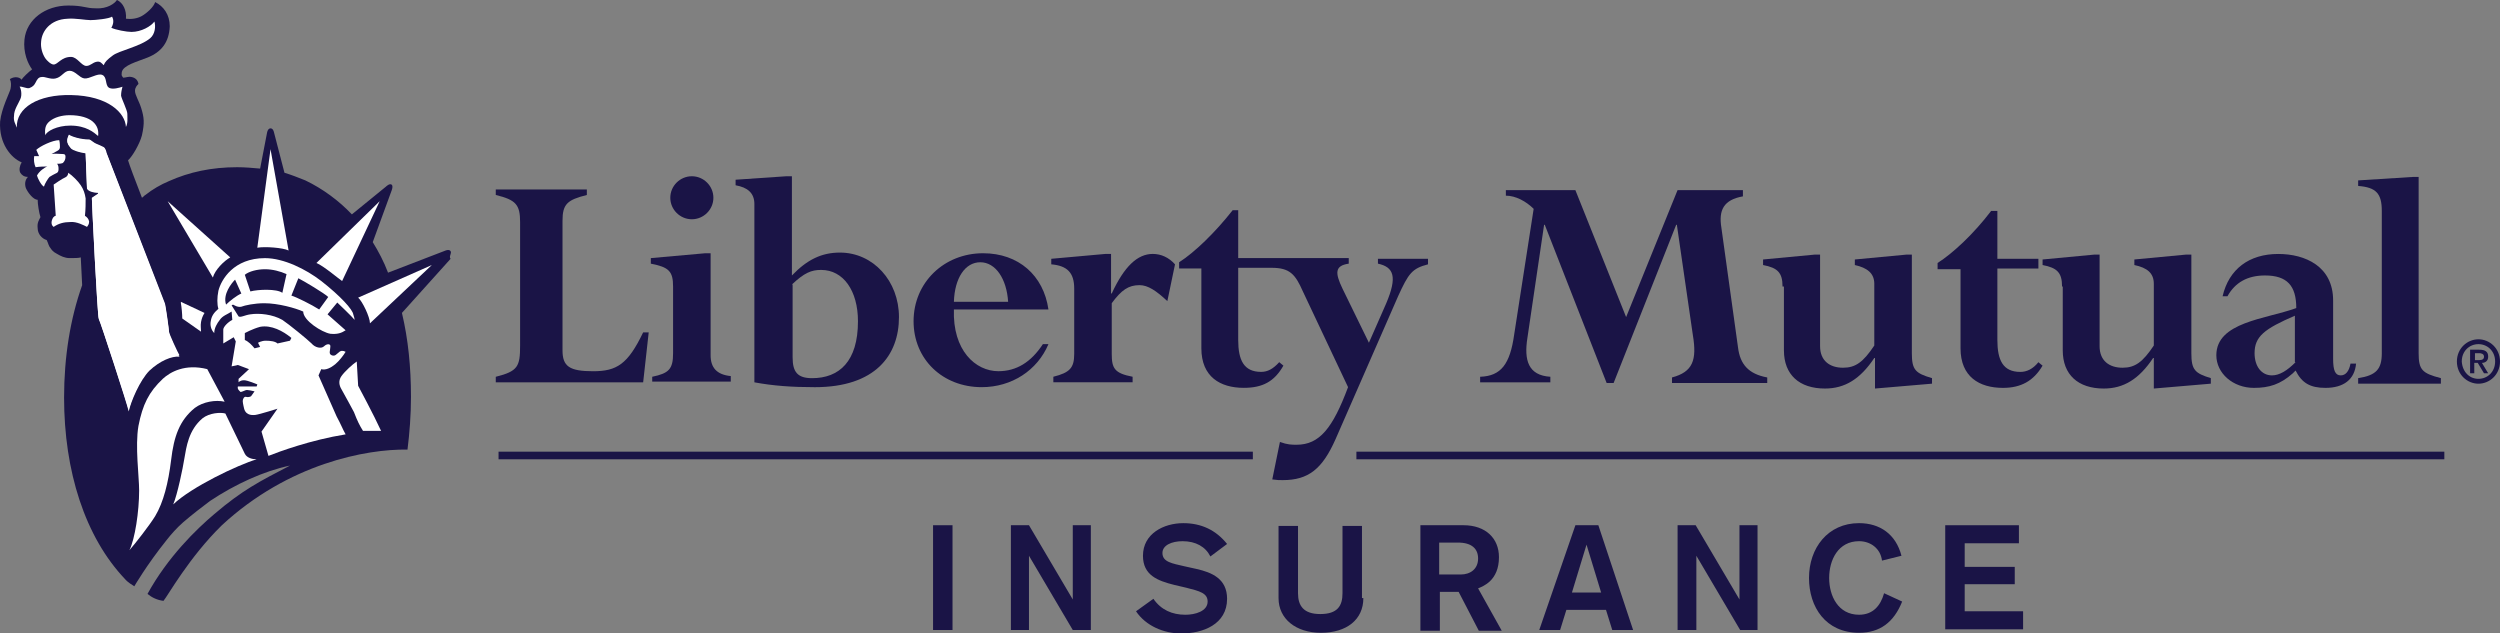 <svg width="221" height="56" viewBox="0 0 221 56" fill="none" xmlns="http://www.w3.org/2000/svg">
<rect x="0" y="0" width="221" height="56" fill="#808080" stroke="none"/>
<g clip-path="url(#clip0_863_471)">
<path d="M49.726 30.977C49.726 32.388 50.34 32.817 52.43 32.817C54.519 32.817 55.502 32.203 56.855 29.382H57.346L56.855 33.798H43.826V33.308C45.793 32.817 45.977 32.388 45.977 30.547V19.629C45.977 18.096 45.608 17.667 43.826 17.237V16.747H51.877V17.237C50.156 17.667 49.726 18.035 49.726 19.507L49.726 30.977Z" fill="#1A1446"/>
<path d="M62.818 31.405C62.818 32.509 63.371 33.122 64.6 33.245V33.735H57.656V33.306C59.131 32.999 59.5 32.631 59.5 31.221V25.332C59.5 23.983 59.131 23.615 57.533 23.308V22.817L62.327 22.388H62.818L62.818 31.405ZM61.159 15.58C62.204 15.58 63.064 16.438 63.064 17.481C63.064 18.524 62.204 19.383 61.159 19.383C60.114 19.383 59.254 18.524 59.254 17.481C59.254 16.438 60.114 15.58 61.159 15.58Z" fill="#1A1446"/>
<path d="M70.005 25.149C71.112 24.107 71.726 23.861 72.586 23.861C74.553 23.861 75.844 25.701 75.844 28.4C75.844 31.958 74.184 33.43 71.787 33.43C70.497 33.43 70.067 32.878 70.067 31.59V25.149L70.005 25.149ZM70.005 15.581H69.514L65.027 15.887V16.378C66.072 16.562 66.687 17.053 66.687 18.034V33.798C68.346 34.105 70.005 34.227 72.033 34.227C77.379 34.227 79.469 31.406 79.469 28.032C79.469 24.843 77.195 22.328 74.246 22.328C72.648 22.328 71.357 22.941 70.005 24.352L70.005 15.581Z" fill="#1A1446"/>
<path d="M84.325 26.68C84.386 24.595 85.308 23.184 86.66 23.184C88.012 23.184 88.995 24.656 89.118 26.68H84.325ZM92.682 27.355C92.252 24.349 90.04 22.387 86.905 22.387C83.464 22.387 80.76 24.963 80.76 28.398C80.76 31.771 83.341 34.225 86.782 34.225C89.425 34.225 91.699 32.753 92.682 30.422H92.191C91.146 32.017 89.855 32.814 88.257 32.814C86.23 32.814 84.201 30.974 84.325 27.355L92.682 27.355Z" fill="#1A1446"/>
<path d="M103.194 26.618C102.211 25.698 101.474 25.207 100.736 25.207C99.753 25.207 99.138 25.637 98.278 26.802V31.28C98.278 32.568 98.524 32.997 100.122 33.304V33.795H93.116V33.304C94.591 32.936 94.96 32.507 94.96 31.28V25.514C94.96 24.103 94.345 23.49 92.932 23.367V22.877L97.725 22.447H98.217V25.943H98.278C99.384 23.551 100.552 22.447 101.904 22.447C102.641 22.447 103.317 22.754 103.871 23.367L103.194 26.618Z" fill="#1A1446"/>
<path d="M121.81 22.815V23.306C123.224 23.613 123.531 24.471 122.548 26.802L121.012 30.298L118.676 25.514C118 24.103 118 23.49 119.229 23.306V22.815H109.458V18.583H108.966C107.43 20.546 105.586 22.325 104.234 23.183V23.735H106.201V30.789C106.201 33.304 107.86 34.285 109.95 34.285C111.609 34.285 112.654 33.733 113.453 32.322L113.084 32.016C112.531 32.629 112.039 32.874 111.486 32.874C109.95 32.874 109.458 31.832 109.458 30.053V23.674H112.408C114.006 23.674 114.497 24.226 115.173 25.759L119.168 34.224C117.816 37.843 116.648 39.315 114.62 39.315C114.19 39.315 113.821 39.315 113.145 39.069L112.469 42.381C112.899 42.443 113.084 42.443 113.391 42.443C115.665 42.443 116.894 41.461 118.062 38.824L123.592 26.188C124.514 24.164 124.821 23.735 126.235 23.367V22.876H121.81L121.81 22.815Z" fill="#1A1446"/>
<path d="M153.643 30.73C153.828 32.202 154.565 33.061 156.224 33.367V33.858H147.805V33.367C149.649 32.877 150.017 31.834 149.649 29.626L148.235 19.873H148.174L142.643 33.858H142.028L136.559 19.873H136.498L135.023 29.871C134.715 31.834 135.084 33.183 137.051 33.306V33.797H130.844V33.306C132.687 33.245 133.486 32.202 133.855 29.564L135.576 18.462C134.9 17.788 133.978 17.297 133.118 17.297V16.806H139.263L143.749 28.031L148.297 16.806H154.074V17.358C152.353 17.665 151.923 18.585 152.169 20.118L153.643 30.73Z" fill="#1A1446"/>
<path d="M157.576 25.33C157.576 24.104 157.146 23.674 155.855 23.429V22.938L160.403 22.509H160.895V30.605C160.895 31.893 161.755 32.507 162.923 32.507C164.029 32.507 164.705 32.016 165.688 30.544V25.085C165.688 24.165 165.074 23.674 163.968 23.429V22.938L168.515 22.509H169.007V31.219C169.007 32.691 169.314 32.997 170.789 33.427V33.917L165.75 34.347V31.648H165.688C164.459 33.488 163.107 34.347 161.325 34.347C159.051 34.347 157.699 33.12 157.699 30.973V25.331L157.576 25.33Z" fill="#1A1446"/>
<path d="M173.25 23.799H171.283V23.247C172.635 22.389 174.479 20.671 176.015 18.647H176.568V22.879H180.194V23.738H176.568V30.056C176.568 31.834 177.06 32.877 178.596 32.877C179.149 32.877 179.702 32.632 180.194 32.019L180.563 32.325C179.764 33.675 178.658 34.288 177.06 34.288C174.971 34.288 173.311 33.306 173.311 30.792V23.799L173.25 23.799Z" fill="#1A1446"/>
<path d="M182.285 25.33C182.285 24.104 181.855 23.674 180.564 23.429V22.938L185.112 22.509H185.604V30.605C185.604 31.893 186.464 32.507 187.632 32.507C188.738 32.507 189.414 32.016 190.397 30.544V25.085C190.397 24.165 189.844 23.674 188.677 23.429V22.938L193.224 22.509H193.716V31.219C193.716 32.691 194.023 32.997 195.437 33.427V33.917L190.397 34.347V31.648H190.336C189.107 33.488 187.755 34.347 185.973 34.347C183.699 34.347 182.347 33.12 182.347 30.973V25.331L182.285 25.33Z" fill="#1A1446"/>
<path d="M202.93 32.018C202.192 32.754 201.516 33.184 200.84 33.184C199.918 33.184 199.304 32.386 199.304 31.221C199.304 29.749 200.164 29.074 202.868 27.909V32.018H202.93ZM206.248 26.559C206.248 23.554 203.79 22.45 201.393 22.45C198.812 22.45 197.03 23.799 196.477 26.191H196.907C197.583 24.965 198.689 24.351 200.226 24.351C202.192 24.351 202.991 25.271 202.991 27.234C200.287 28.215 195.924 28.461 195.924 31.405C195.924 33 197.399 34.288 199.242 34.288C200.594 34.288 201.578 33.981 202.684 33L202.93 32.754C203.483 33.858 204.22 34.288 205.572 34.288C207.17 34.288 208.153 33.552 208.276 32.141H207.785C207.662 32.816 207.354 33.184 206.924 33.184C206.433 33.184 206.248 32.754 206.248 31.712L206.248 26.559Z" fill="#1A1446"/>
<path d="M210.55 18.646C210.55 17.113 210.059 16.561 208.461 16.438V15.947L213.316 15.641H213.808V31.22C213.808 32.693 214.115 32.999 215.774 33.428V33.919H208.461V33.428C210.059 33.183 210.551 32.631 210.551 31.22L210.55 18.646Z" fill="#1A1446"/>
<path d="M39.834 22.202C39.711 22.018 39.403 22.141 39.403 22.141L34.303 24.104C33.934 23.122 33.443 22.202 32.951 21.405L34.61 16.866C34.61 16.866 34.794 16.437 34.61 16.314C34.426 16.191 34.118 16.498 34.118 16.498L31.107 18.951C29.94 17.725 28.526 16.682 26.99 15.946C26.375 15.701 25.761 15.455 25.146 15.271L24.224 11.714C24.224 11.714 24.163 11.346 23.917 11.346C23.671 11.346 23.61 11.714 23.61 11.714L22.995 14.903C22.319 14.842 21.643 14.781 20.967 14.781C18.694 14.781 16.727 15.21 14.945 16.007C14.207 16.314 13.47 16.743 12.855 17.234C12.732 17.295 12.671 17.418 12.548 17.479C11.933 15.885 11.442 14.597 11.319 14.167C11.688 13.861 12.364 12.695 12.548 11.959C12.794 10.855 12.732 10.364 12.486 9.567C12.302 8.954 11.934 8.402 11.934 8.034C11.934 7.727 12.118 7.543 12.241 7.42C12.179 7.052 11.934 6.868 11.626 6.807C11.319 6.746 11.135 6.868 10.889 6.868C10.827 6.746 10.704 6.746 10.766 6.378C10.889 5.764 12.118 5.457 13.04 5.089C14.269 4.599 14.945 3.74 15.006 2.329C15.006 1.287 14.453 0.551 13.716 0.183C13.593 0.612 12.978 1.164 12.548 1.409C12.118 1.655 11.565 1.716 11.135 1.655C11.196 0.919 10.889 0.244 10.336 -0.001C10.151 0.305 9.475 0.796 8.492 0.735C7.509 0.735 7.447 0.489 6.034 0.489C4.006 0.489 2.347 1.716 2.162 3.495C2.039 4.66 2.47 5.641 2.838 6.132C2.592 6.316 1.978 6.868 1.916 7.052C1.794 6.868 1.363 6.684 0.872 6.991C0.995 7.236 0.995 7.543 0.933 7.85C0.872 8.156 0.134 9.567 0.011 10.732C-0.112 12.695 0.995 13.983 1.916 14.351C1.732 14.658 1.671 15.026 1.794 15.271C1.916 15.455 2.101 15.639 2.47 15.639C2.224 15.885 2.162 16.253 2.285 16.621C2.47 17.05 2.961 17.663 3.33 17.663C3.33 18.031 3.453 18.829 3.576 19.197C3.453 19.442 3.268 19.687 3.33 20.178C3.33 20.669 3.699 21.098 4.129 21.221C4.252 21.466 4.313 21.773 4.436 21.895C4.559 22.079 4.682 22.264 5.051 22.448C5.358 22.631 5.727 22.816 6.157 22.816C6.587 22.816 6.956 22.816 7.14 22.754C7.14 22.877 7.202 23.981 7.263 25.208C6.218 28.152 5.665 31.525 5.665 35.144C5.665 41.646 7.509 47.473 11.073 51.214C11.073 51.214 11.257 51.46 11.872 51.828C11.872 51.828 12.978 49.926 14.699 47.779C15.129 47.227 15.621 46.675 16.174 46.185C17.034 45.449 17.833 44.835 18.57 44.283C20.783 42.811 23.302 41.646 25.637 41.155C22.933 42.566 21.459 43.302 18.939 45.449C17.341 46.798 14.822 49.252 13.039 52.502C13.408 52.809 13.9 53.054 14.453 53.115C14.821 52.686 16.727 49.251 19.615 46.43C25.515 40.971 32.397 39.683 36.023 39.744C36.207 38.272 36.33 36.678 36.33 35.083C36.33 32.445 36.084 29.992 35.531 27.661L39.833 22.877C39.649 22.692 39.956 22.386 39.833 22.202" fill="#1A1446"/>
<path d="M7.693 20.057C7.447 19.935 6.771 19.567 6.218 19.628C5.665 19.628 5.174 19.751 4.744 20.057C4.559 19.935 4.498 19.689 4.621 19.383C4.743 19.076 4.928 19.076 4.928 19.076L4.744 16.316C4.744 16.316 5.542 15.764 5.727 15.702C5.911 15.641 6.034 15.457 6.034 15.273C6.403 15.518 6.894 16.009 7.14 16.377C7.386 16.745 7.509 17.113 7.57 17.542C7.57 17.972 7.57 18.524 7.509 19.076C7.693 19.198 7.816 19.321 7.878 19.567C7.878 19.812 7.816 19.873 7.693 20.057Z" fill="white"/>
<path d="M32.705 28.581C32.705 28.029 32.029 26.619 31.66 26.312L38.174 23.429L32.705 28.581Z" fill="white"/>
<path d="M14.822 17.787L20.353 22.755C19.8 23.062 19.001 23.86 18.817 24.534L14.822 17.787Z" fill="white"/>
<path d="M18.08 27.663C17.895 27.97 17.834 28.154 17.772 28.461C17.711 28.829 17.772 29.013 17.772 29.32L16.113 28.154C16.113 27.786 16.052 27.111 15.99 26.805V26.682L18.08 27.663Z" fill="white"/>
<path d="M8.735 28.153C8.612 27.969 8.121 17.849 8.121 17.481L8.674 17.113V16.99C8.305 16.99 7.813 16.806 7.69 16.561L7.568 13.494C7.014 13.432 6.461 13.248 6.277 13.064C6.031 12.819 5.785 12.512 6.093 11.899C6.338 12.083 7.137 12.328 7.875 12.328C7.998 12.328 8.305 12.635 8.489 12.696C8.674 12.758 9.042 12.942 9.165 13.003C9.288 13.064 9.411 13.371 9.411 13.494C9.473 13.616 14.512 26.681 14.573 26.804C14.635 26.926 14.942 29.134 14.942 29.319C14.942 29.503 15.741 31.22 15.864 31.404C15.188 31.404 14.082 31.772 13.221 32.631C12.361 33.489 11.562 35.391 11.378 36.25C11.316 35.882 8.858 28.337 8.735 28.153Z" fill="white"/>
<path d="M15.127 40.664C14.881 42.688 14.451 44.406 13.713 45.633C13.222 46.43 11.931 48.086 11.44 48.638C11.931 47.657 12.3 45.203 12.3 43.363C12.3 42.136 11.931 39.438 12.238 37.659C12.607 35.758 13.16 34.654 14.389 33.488C15.065 32.875 16.356 32.139 18.322 32.63L19.859 35.512C19.06 35.328 17.954 35.512 17.216 36.064C15.864 37.169 15.373 38.579 15.127 40.664Z" fill="white"/>
<path d="M15.312 44.59C15.681 43.732 16.173 41.34 16.296 40.542C16.48 39.499 16.665 38.028 17.894 36.985C18.508 36.494 19.491 36.433 19.922 36.555L21.642 40.113C21.827 40.481 22.318 40.604 22.687 40.604C21.028 41.094 16.91 43.057 15.312 44.59Z" fill="white"/>
<path d="M30.185 33.244C29.878 33.673 30.001 34.103 30.185 34.41C30.37 34.716 31.291 36.434 31.291 36.434C31.599 37.231 31.783 37.599 32.09 38.09H33.688C33.074 36.74 31.66 34.103 31.66 34.103L31.537 31.956C31.169 32.201 30.492 32.815 30.185 33.244Z" fill="white"/>
<path d="M22.746 21.898C23.422 21.775 25.02 21.898 25.512 22.143L23.914 13.188L22.746 21.898Z" fill="white"/>
<path d="M9.411 13.555C9.35 13.432 9.288 13.126 9.165 13.065C8.981 13.003 8.674 12.819 8.489 12.758C8.305 12.697 7.998 12.39 7.875 12.39C7.199 12.39 6.4 12.145 6.093 11.96C5.785 12.512 6.031 12.819 6.277 13.126C6.461 13.31 7.076 13.494 7.568 13.555L7.69 16.683C7.813 16.929 8.305 17.051 8.674 17.051V17.174L8.121 17.542C8.121 17.91 8.612 28.03 8.735 28.215C8.858 28.399 11.316 35.944 11.378 36.373C11.562 35.514 12.361 33.613 13.221 32.754C14.143 31.895 15.188 31.466 15.864 31.527C15.741 31.343 14.942 29.626 14.942 29.442C14.942 29.258 14.635 27.111 14.573 26.927C14.512 26.743 9.473 13.739 9.411 13.555Z" fill="white"/>
<path d="M6.216 11.102C7.629 11.102 8.305 11.715 8.674 12.022C8.735 11.531 8.612 11.102 8.182 10.734C7.813 10.427 7.137 10.182 6.154 10.182C5.478 10.182 4.802 10.366 4.372 10.734C4.003 11.04 3.942 11.408 4.003 11.96C4.126 11.592 5.048 11.102 6.216 11.102Z" fill="white"/>
<path d="M3.635 3.68C3.574 4.232 3.758 4.784 4.004 5.152C4.127 5.336 4.495 5.704 4.741 5.704C5.11 5.704 5.417 5.03 6.277 5.03C6.831 5.03 7.199 5.827 7.629 5.827C7.998 5.827 8.183 5.52 8.551 5.459C8.859 5.398 8.981 5.582 9.166 5.766C9.289 5.459 9.473 5.275 9.965 4.907C10.518 4.478 12.423 4.11 13.283 3.374C13.713 3.006 13.775 2.331 13.652 1.902C13.345 2.331 12.484 2.822 11.624 2.822C11.194 2.822 10.211 2.638 9.842 2.454C10.026 2.147 10.088 1.779 9.903 1.472C9.657 1.656 8.428 1.779 7.998 1.779C7.568 1.779 6.646 1.595 5.97 1.656C4.434 1.718 3.696 2.76 3.635 3.68Z" fill="white"/>
<path d="M6.278 8.403C9.597 8.464 11.072 9.997 11.133 11.224C11.317 10.856 11.256 10.488 11.256 10.059C11.256 9.752 10.764 8.771 10.703 8.464C10.703 8.157 10.764 7.912 10.826 7.667C10.641 7.728 9.904 7.973 9.597 7.728C9.289 7.483 9.474 6.808 9.043 6.624C8.613 6.44 7.937 6.992 7.446 6.931C7.015 6.869 6.647 6.256 6.155 6.256C5.663 6.256 5.479 6.808 4.926 6.931C4.496 7.053 3.943 6.747 3.697 6.808C3.39 6.808 3.267 7.053 3.144 7.299C3.021 7.544 2.898 7.667 2.591 7.789C2.345 7.851 1.915 7.605 1.73 7.667C1.853 7.789 1.976 8.403 1.792 8.771C1.607 9.2 1.239 9.691 1.239 10.243C1.177 10.733 1.362 10.918 1.485 11.286C1.423 9.507 3.39 8.341 6.278 8.403Z" fill="white"/>
<path d="M4.192 14.72C3.946 14.782 3.454 15.15 3.27 15.518C3.331 15.763 3.639 16.377 3.885 16.499C3.946 16.254 4.253 15.763 4.376 15.64C4.561 15.518 4.806 15.395 4.929 15.334C5.114 15.273 5.175 15.15 5.175 14.966C5.175 14.782 5.175 14.659 5.052 14.475C5.236 14.475 5.544 14.475 5.605 14.352C5.728 14.23 5.79 14.046 5.79 13.862C5.79 13.678 5.728 13.616 5.544 13.616C5.359 13.616 4.806 13.555 4.56 13.616C4.56 13.616 4.991 13.371 5.114 13.31C5.236 13.248 5.298 13.126 5.298 13.003C5.298 12.88 5.298 12.635 5.236 12.39C4.622 12.39 3.516 12.942 3.208 13.248L3.454 13.8H3.024C2.963 14.107 3.024 14.536 3.147 14.782C3.516 14.72 3.946 14.72 4.192 14.72Z" fill="white"/>
<path d="M31.229 27.787C31.168 27.358 30.123 26.192 28.402 24.843C27.05 23.8 25.084 22.819 23.424 22.819C20.659 22.819 19.553 24.72 19.307 25.702C19.184 26.315 19.184 26.928 19.307 27.297C18.877 27.665 18.692 27.971 18.631 28.401C18.569 28.707 18.631 29.137 18.938 29.443C18.938 29.014 19.184 28.584 19.43 28.278C19.675 27.91 20.106 27.787 20.474 27.542L20.536 28.278C20.167 28.462 19.737 28.891 19.737 29.137V30.363L20.659 29.811L20.843 30.179L20.474 32.388L21.027 32.265L22.011 32.633L21.089 33.492V33.798C21.089 33.798 21.212 33.614 21.581 33.614C21.888 33.614 22.748 33.982 22.748 33.982L22.687 34.166H21.027C20.966 34.412 21.15 34.534 21.273 34.657C21.519 34.596 21.703 34.473 21.826 34.473C21.949 34.473 22.256 34.534 22.502 34.596L22.195 35.025C22.195 35.025 22.011 35.148 21.765 35.086C21.581 35.025 21.458 35.27 21.458 35.454C21.458 35.638 21.581 36.129 21.581 36.129C21.765 36.804 22.441 36.681 22.564 36.681C22.994 36.62 24.53 36.129 24.53 36.129L23.117 38.153L23.732 40.3C24.653 39.932 27.48 38.889 30.553 38.398C30.246 37.846 30.184 37.601 29.754 36.804L28.156 33.185L28.402 32.633C28.771 32.755 29.262 32.51 29.631 32.203C30 31.897 30.369 31.406 30.553 31.099C30.307 30.977 30.123 30.977 29.938 31.161C29.754 31.283 29.631 31.529 29.324 31.406C29.017 31.283 29.201 30.977 29.201 30.67C29.262 30.363 28.894 30.363 28.648 30.609C28.402 30.854 27.849 30.731 27.542 30.363C27.173 29.995 25.514 28.646 24.96 28.278C24.1 27.787 22.933 27.665 22.134 27.787C21.642 27.849 21.273 28.094 21.089 27.971L20.474 26.99L20.597 26.928C20.843 27.051 21.027 27.174 21.335 27.113C21.642 26.99 22.502 26.806 23.363 26.806C24.592 26.806 26.128 27.235 26.804 27.542C26.804 28.339 28.463 29.382 29.201 29.505C29.815 29.566 30.184 29.443 30.553 29.198L28.955 27.787L29.815 26.744C29.815 26.744 31.167 28.032 31.352 28.278C31.352 28.216 31.29 27.971 31.229 27.787ZM21.642 29.443C21.642 29.443 22.318 29.075 22.994 28.891C23.977 28.707 25.022 29.259 25.759 29.873L25.636 30.118L24.53 30.363C24.346 30.179 23.916 30.118 23.485 30.118C23.117 30.118 22.809 30.302 22.809 30.302L22.994 30.67L22.502 30.793C22.256 30.486 21.949 30.179 21.642 30.057L21.642 29.443ZM19.983 26.928C19.675 26.008 20.474 25.027 20.781 24.72L21.334 25.947C20.904 26.131 20.29 26.622 19.983 26.928ZM24.96 25.886C24.469 25.518 22.809 25.579 22.133 25.763L21.642 24.291C22.011 23.984 22.748 23.8 23.424 23.8C24.1 23.8 24.776 23.984 25.329 24.23L24.96 25.886ZM28.217 27.358C27.541 26.928 26.189 26.254 25.759 26.131L26.374 24.598C26.865 24.843 28.709 25.947 29.016 26.254L28.217 27.358Z" fill="white"/>
<path d="M27.971 23.248C28.585 23.493 29.876 24.597 30.244 24.843L33.563 17.789L27.971 23.248Z" fill="white"/>
<path d="M219.095 29.993C220.078 29.993 221 30.791 221 31.956C221 33.121 220.078 33.919 219.095 33.919C218.111 33.919 217.189 33.121 217.189 31.956C217.189 30.791 218.111 29.993 219.095 29.993ZM219.095 33.489C219.893 33.489 220.569 32.876 220.569 31.956C220.569 31.036 219.893 30.422 219.095 30.422C218.296 30.422 217.62 31.036 217.62 31.956C217.681 32.876 218.296 33.489 219.095 33.489ZM218.357 30.913H219.156C219.709 30.913 219.955 31.097 219.955 31.527C219.955 31.895 219.709 32.079 219.402 32.079L219.955 32.999H219.586L219.033 32.079H218.726V32.999H218.357L218.357 30.913ZM218.787 31.833H219.156C219.402 31.833 219.586 31.772 219.586 31.527C219.586 31.281 219.34 31.22 219.156 31.22H218.787V31.833Z" fill="#1A1446"/>
<path d="M110.752 39.928H44.072V40.602H110.752V39.928Z" fill="#1A1446"/>
<path d="M216.08 39.928H119.906V40.602H216.08V39.928Z" fill="#1A1446"/>
<path d="M82.482 46.43H84.203V55.692H82.482V46.43Z" fill="#1A1446"/>
<path d="M89.363 46.43H90.961L94.833 52.993V46.43H96.431V55.692H94.833L90.961 49.129V55.692H89.363V46.43Z" fill="#1A1446"/>
<path d="M101.96 52.933C102.636 53.914 103.619 54.344 104.787 54.344C105.647 54.344 106.754 54.037 106.754 53.178C106.754 52.442 106.078 52.258 104.849 51.951L103.804 51.706C102.329 51.338 101.038 50.847 101.038 49.13C101.038 47.167 102.882 46.247 104.603 46.247C106.201 46.247 107.491 46.861 108.474 48.087L106.999 49.191C106.569 48.333 105.709 47.842 104.541 47.842C103.558 47.842 102.759 48.21 102.759 48.885C102.759 49.682 103.619 49.805 104.664 50.05L105.77 50.295C107.122 50.602 108.474 51.154 108.474 52.933C108.474 55.202 106.323 56 104.418 56C102.882 56 101.284 55.325 100.424 54.037L101.96 52.933Z" fill="#1A1446"/>
<path d="M120.521 52.871C120.521 54.773 119.046 55.938 116.772 55.938C114.56 55.938 113.023 54.711 113.023 52.871V46.492H114.744V52.442C114.744 53.546 115.236 54.282 116.711 54.282C118.247 54.282 118.677 53.546 118.677 52.442V46.492H120.398V52.871H120.521Z" fill="#1A1446"/>
<path d="M125.502 46.43H129.374C131.34 46.43 132.508 47.596 132.508 49.252C132.508 51.337 131.094 51.828 130.664 52.012L132.754 55.754H130.726L128.943 52.319H127.284V55.754H125.563V46.43L125.502 46.43ZM127.223 50.785H129.128C129.988 50.785 130.664 50.294 130.664 49.374C130.664 48.516 130.111 47.964 128.882 47.964H127.223V50.785Z" fill="#1A1446"/>
<path d="M139.266 46.43H141.294L144.367 55.692H142.523L141.97 53.913H138.467L137.914 55.692H136.07L139.266 46.43ZM140.249 48.148L138.959 52.38H141.54L140.249 48.148Z" fill="#1A1446"/>
<path d="M148.299 46.43H149.897L153.768 52.993V46.43H155.366V55.692H153.83L149.958 49.129V55.692H148.299L148.299 46.43Z" fill="#1A1446"/>
<path d="M166.369 49.558C166.246 48.516 165.386 47.841 164.341 47.841C162.497 47.841 161.698 49.497 161.698 51.092C161.698 52.687 162.497 54.343 164.341 54.343C165.57 54.343 166.246 53.545 166.553 52.441L168.151 53.177C167.414 55.017 166.184 55.937 164.341 55.937C161.391 55.937 159.916 53.668 159.916 51.092C159.916 48.454 161.575 46.246 164.341 46.246C166.184 46.246 167.598 47.227 168.09 49.129L166.369 49.558Z" fill="#1A1446"/>
<path d="M171.896 46.43H178.472V48.025H173.679V50.111H178.104V51.644H173.679V54.036H178.841V55.631H171.958V46.43L171.896 46.43Z" fill="#1A1446"/>
</g>
<defs>
<clipPath id="clip0_863_471">
<rect width="221" height="56" fill="white"/>
</clipPath>
</defs>
</svg>
